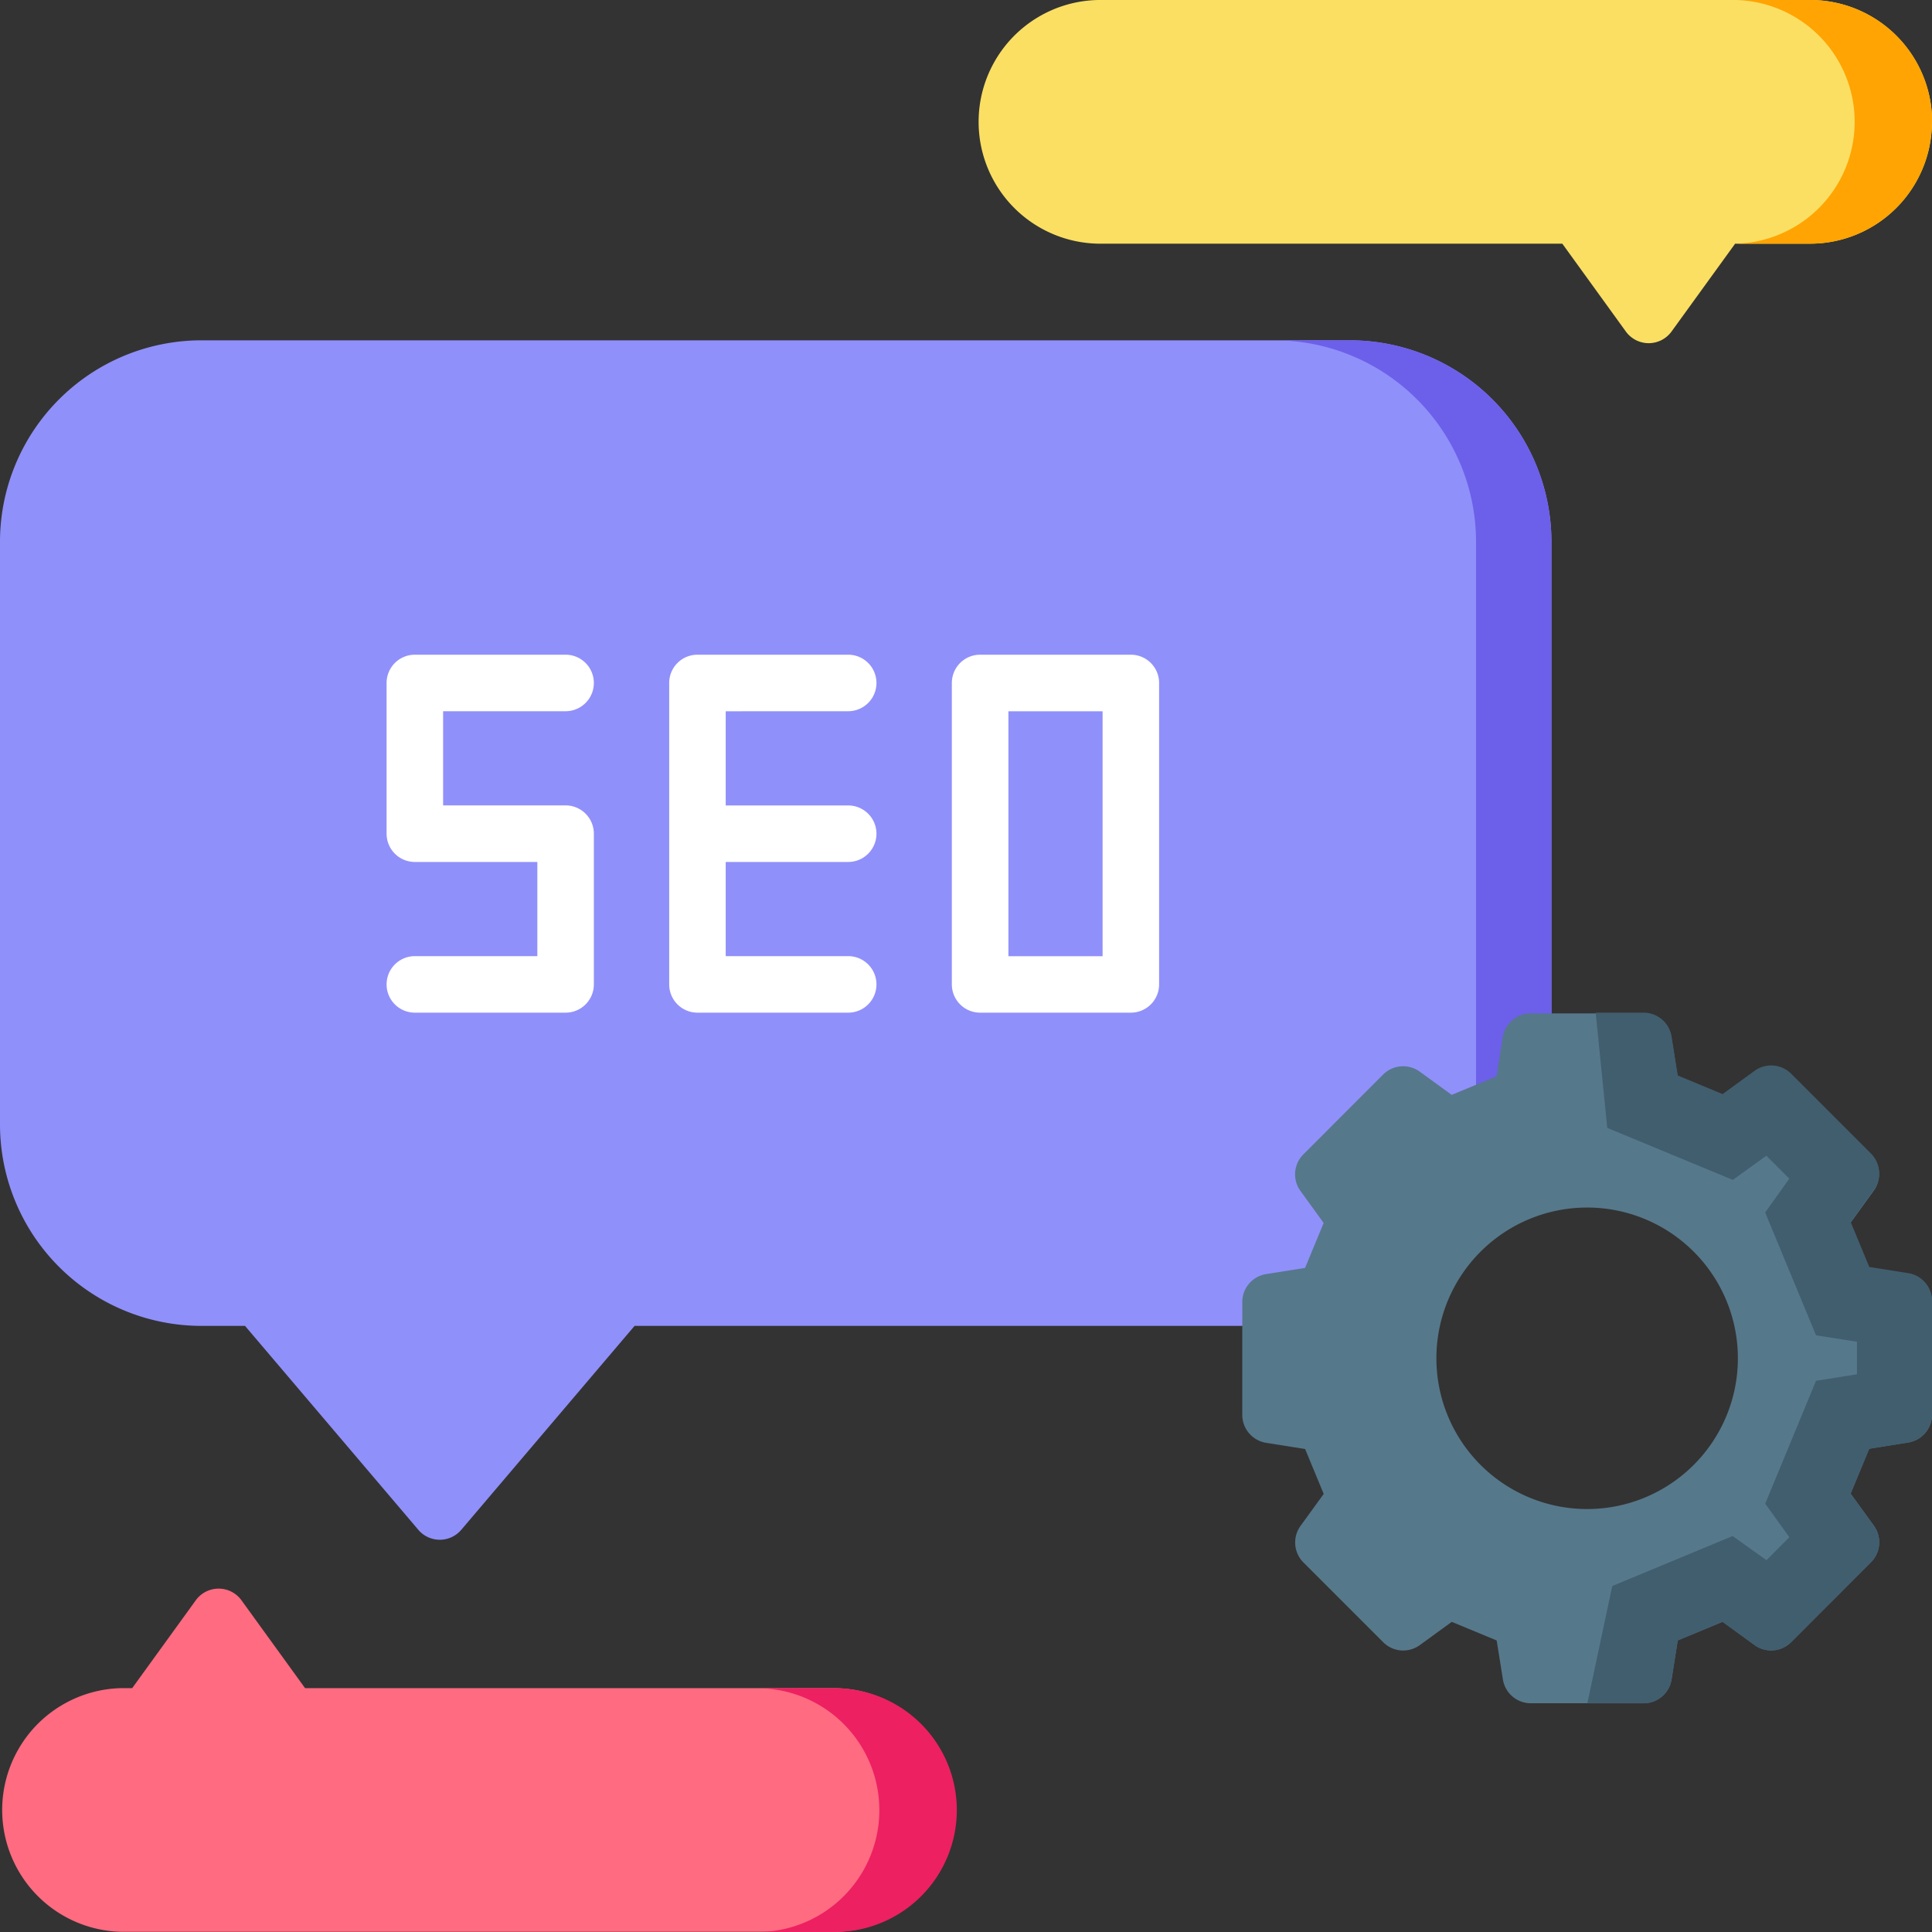 <svg xmlns="http://www.w3.org/2000/svg" width="40" height="40" viewBox="0 0 40 40">
  <rect x="0" y="0" width="40" height="40" fill="#333333" stroke="none"/>
  <g id="icon-audit-seo" transform="translate(0 -0.001)">
    <g id="Group_18" data-name="Group 18" transform="translate(0 0.001)">
      <g id="Group_17" data-name="Group 17" transform="translate(0 0)">
        <g id="Group_16" data-name="Group 16" transform="translate(0 7.047)">
          <path id="Path_106" data-name="Path 106" d="M32.121,94.175v12.059a4.181,4.181,0,0,1-.075.79,4.093,4.093,0,0,0-3.269,3.3,4.152,4.152,0,0,1-.818.081H13.138l-3.587,4.221a.583.583,0,0,1-.891,0l-3.587-4.221H4.162A4.173,4.173,0,0,1,0,106.234V94.175A4.173,4.173,0,0,1,4.162,90h23.8A4.173,4.173,0,0,1,32.121,94.175Z" transform="translate(0 -90.001)" fill="#9090fb"/>
          <g id="Group_15" data-name="Group 15" transform="translate(26.4)">
            <path id="Path_107" data-name="Path 107" d="M338.38,340.423a4.133,4.133,0,0,0,2.631-.942,4.045,4.045,0,0,0-.254.861,4.153,4.153,0,0,1-.818.081Z" transform="translate(-338.38 -320.017)" fill="#6c5fea"/>
            <path id="Path_108" data-name="Path 108" d="M344.1,94.175v12.059a4.18,4.18,0,0,1-.075.79,4.073,4.073,0,0,0-1.817.844,4.159,4.159,0,0,0,.332-1.634V94.175A4.173,4.173,0,0,0,338.38,90h1.56A4.173,4.173,0,0,1,344.1,94.175Z" transform="translate(-338.38 -90.001)" fill="#6c5fea"/>
          </g>
        </g>
        <path id="Path_109" data-name="Path 109" d="M19.786,425.5a2.524,2.524,0,0,1-2.518,2.523H2.518a2.523,2.523,0,0,1,0-5.045h.219l1.316-1.818a.584.584,0,0,1,.947,0l1.316,1.818H17.268a2.523,2.523,0,0,1,2.518,2.522Z" transform="translate(0 -388.027)" fill="#ff6b81"/>
        <path id="Path_110" data-name="Path 110" d="M278.175,2.524a2.523,2.523,0,0,1-2.518,2.522H274.1l-1.316,1.818a.584.584,0,0,1-.947,0l-1.315-1.818h-9.612a2.523,2.523,0,0,1,0-5.045h14.75a2.524,2.524,0,0,1,2.518,2.523Z" transform="translate(-238.176 -0.001)" fill="#fbdf63"/>
        <path id="Path_111" data-name="Path 111" d="M463.814,2.524A2.523,2.523,0,0,1,461.3,5.046h-1.559a2.523,2.523,0,0,0,0-5.045H461.3a2.524,2.524,0,0,1,2.518,2.523Z" transform="translate(-423.815 -0.001)" fill="#ffa402"/>
        <path id="Path_112" data-name="Path 112" d="M205.426,449.853a2.524,2.524,0,0,1-2.518,2.523h-1.559a2.523,2.523,0,0,0,0-5.045h1.559A2.523,2.523,0,0,1,205.426,449.853Z" transform="translate(-185.616 -412.377)" fill="#ed2061"/>
      </g>
    </g>
    <g id="Group_19" data-name="Group 19" transform="translate(8.004 13.556)">
      <path id="Path_113" data-name="Path 113" d="M106.061,174.616a.585.585,0,1,0,0-1.17H102.94a.585.585,0,0,0-.585.585v3.121a.585.585,0,0,0,.585.585h2.536v1.95H102.94a.585.585,0,0,0,0,1.17h3.121a.585.585,0,0,0,.585-.585v-3.121a.585.585,0,0,0-.585-.585h-2.536v-1.95Z" transform="translate(-102.355 -173.446)" fill="#fff"/>
      <path id="Path_114" data-name="Path 114" d="M181.06,174.616a.585.585,0,1,0,0-1.17h-3.121a.585.585,0,0,0-.585.585v6.241a.585.585,0,0,0,.585.585h3.121a.585.585,0,1,0,0-1.17h-2.536v-1.95h2.536a.585.585,0,1,0,0-1.17h-2.536v-1.95Z" transform="translate(-171.503 -173.446)" fill="#fff"/>
      <path id="Path_115" data-name="Path 115" d="M256.058,173.446h-3.121a.585.585,0,0,0-.585.585v6.241a.585.585,0,0,0,.585.585h3.121a.585.585,0,0,0,.585-.585v-6.241A.585.585,0,0,0,256.058,173.446Zm-.585,6.242h-1.95v-5.071h1.95Z" transform="translate(-240.649 -173.446)" fill="#fff"/>
    </g>
    <g id="Group_20" data-name="Group 20" transform="translate(25.72 20.98)">
      <path id="Path_116" data-name="Path 116" d="M343.251,274.175a.586.586,0,0,0-.494-.577l-.807-.128-.385-.93.48-.662a.586.586,0,0,0-.06-.757l-1.652-1.652a.586.586,0,0,0-.758-.059l-.661.481-.929-.385-.129-.808a.585.585,0,0,0-.577-.493h-2.337a.587.587,0,0,0-.578.494l-.128.808-.928.385-.662-.481a.586.586,0,0,0-.758.06l-1.652,1.654a.585.585,0,0,0-.059.757l.48.662-.385.931-.807.128a.585.585,0,0,0-.493.578v2.338a.586.586,0,0,0,.494.577l.807.128.385.93-.48.662a.586.586,0,0,0,.06.757l1.652,1.652a.585.585,0,0,0,.758.059l.661-.481.93.385.129.807a.585.585,0,0,0,.577.493h2.337a.587.587,0,0,0,.578-.494l.128-.808.928-.385.662.481a.586.586,0,0,0,.758-.06l1.652-1.654a.585.585,0,0,0,.059-.758l-.48-.662.385-.93.807-.129a.585.585,0,0,0,.493-.578Zm-7.139,4.292a3.121,3.121,0,1,1,3.121-3.121A3.121,3.121,0,0,1,336.112,278.467Z" transform="translate(-328.972 -268.203)" fill="#56788b"/>
      <path id="Path_117" data-name="Path 117" d="M427.678,276.514a.585.585,0,0,1-.493.578l-.807.129-.385.93.48.662a.585.585,0,0,1-.059.758l-1.652,1.654a.586.586,0,0,1-.758.06l-.662-.481-.928.385-.128.808a.587.587,0,0,1-.578.494h-1.166l.516-2.429,2.493-1.035.7.5.474-.476-.5-.694,1.052-2.544.848-.135v-.673l-.848-.134-1.053-2.543.5-.7-.475-.475-.694.5-2.6-1.076-.24-2.386h.993a.585.585,0,0,1,.577.493l.129.808.929.385.661-.481a.586.586,0,0,1,.758.059l1.652,1.652a.586.586,0,0,1,.06.757l-.48.662.385.93.807.128a.586.586,0,0,1,.494.577Z" transform="translate(-413.398 -268.204)" fill="#415e6f"/>
    </g>
  </g>
</svg>
